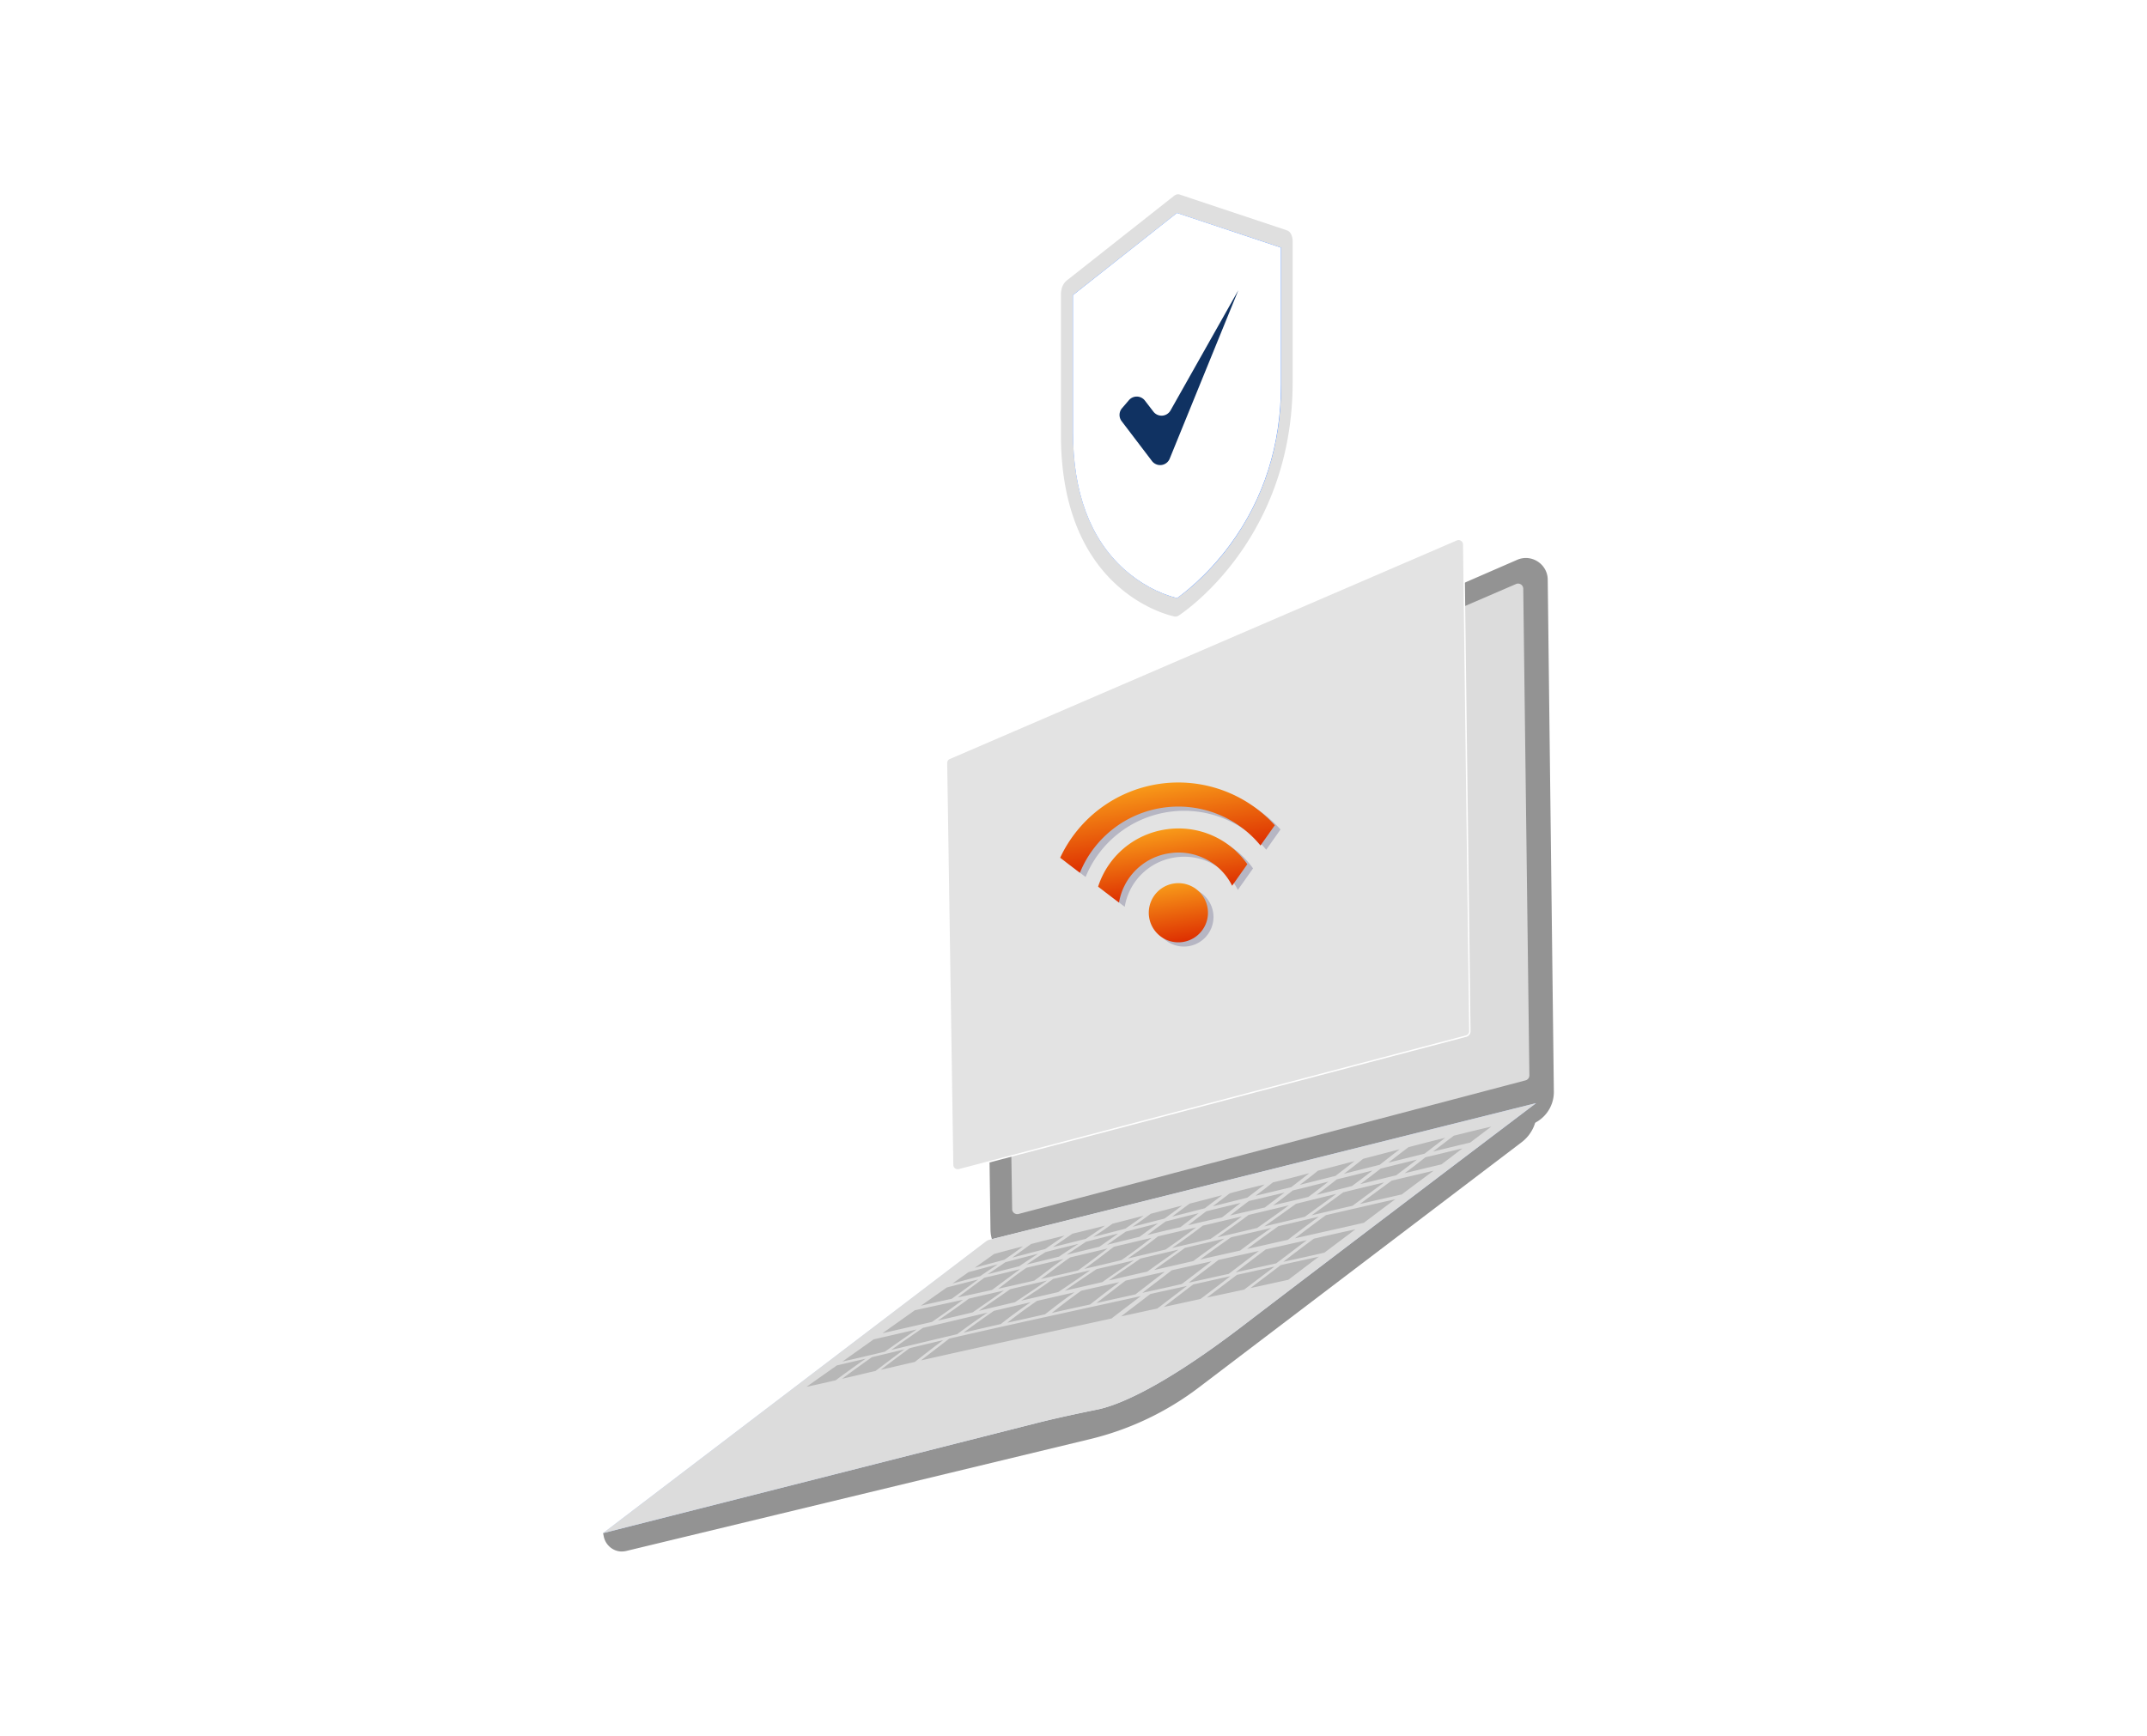 <svg xmlns="http://www.w3.org/2000/svg" width="267" height="216" fill="none"><g clip-path="url(#a)"><path fill="#939393" d="m192.475 72.097.762 63.679a4.31 4.31 0 0 1-3.167 4.215l-61.44 17.051c-2.715.762-5.43-1.263-5.454-4.096l-.738-52.891a2.35 2.35 0 0 1 1.405-2.192l64.822-28.22c1.786-.785 3.787.525 3.81 2.454"/><path fill="#DCDCDC" d="m189.431 73.213.762 60.559c0 .286-.19.548-.476.62l-63.06 16.622c-.381.095-.786-.191-.786-.595l-.762-50.01c0-.262.143-.476.381-.572l63.06-27.195a.642.642 0 0 1 .881.571"/><path fill="#939393" d="m75 190.711.071.357c.215 1.215 1.358 2.096 2.573 1.905.047 0 .118-.024.166-.024l57.654-13.907a36.5 36.5 0 0 0 13.693-6.501l40.079-30.458a4.77 4.77 0 0 0 1.881-3.811v-.881c0-.095-.095-.143-.166-.095l-16.765 10.669-34.65 24.219-60.059 16.169z"/><path fill="url(#b)" d="M122.104 154.825 75 190.713l53.82-13.669c2.548-.643 5.12-1.191 7.692-1.715 2.286-.476 7.62-2.453 17.86-10.264 14.622-11.169 36.65-27.838 36.65-27.838l-67.37 16.836a4.1 4.1 0 0 0-1.548.762"/><path fill="url(#c)" d="m116.41 171.042-16.17 12.026c-.095.072-.024.191.072.167l22.242-5.287c.024 0 .024 0 .048-.024l13.526-10.906c.072-.072.024-.191-.072-.167l-19.599 4.143c0 .048-.023.048-.047.048"/><path fill="#DCDCDC" d="M122.628 154.42 75 190.713l53.82-13.669c2.548-.643 5.12-1.191 7.692-1.715 2.286-.476 7.62-2.453 17.86-10.264 14.622-11.169 36.65-27.838 36.65-27.838l-68.013 17.003a1.2 1.2 0 0 0-.381.19"/><path fill="#B7B7B7" d="M178.209 143.248c1.833-.452 2.738-.667 4.62-1.119 1.047-.786 1.571-1.191 2.619-1.977-1.881.429-2.81.667-4.644 1.12-1.047.786-1.571 1.19-2.595 1.976m-5.549 1.381c1.786-.452 2.691-.666 4.501-1.119 1.024-.786 1.548-1.191 2.572-1.976-1.834.452-2.739.69-4.573 1.166-1 .762-1.5 1.144-2.5 1.929m-5.525 1.382c1.786-.453 2.667-.667 4.453-1.12 1.001-.785 1.477-1.166 2.477-1.929-1.81.477-2.739.715-4.549 1.191a91 91 0 0 1-2.381 1.858m-5.501 1.381c1.786-.453 2.667-.667 4.453-1.119.953-.739 1.429-1.096 2.358-1.834q-2.273.6-4.548 1.191a58 58 0 0 1-2.263 1.762m-5.501 1.357c1.786-.428 2.691-.643 4.453-1.071.905-.715 1.358-1.048 2.239-1.739-1.81.476-2.715.715-4.525 1.143-.833.667-1.262.977-2.167 1.667m-5.31 1.31c1.69-.429 2.548-.643 4.286-1.072.881-.666 1.31-1 2.167-1.643a143 143 0 0 0-4.334 1.096c-.833.643-1.262.952-2.119 1.619m-5.073 1.286c1.619-.405 2.429-.619 4.096-1.048.857-.667 1.286-.976 2.143-1.619-1.667.428-2.453.643-4.048 1.048-.881.643-1.31.976-2.191 1.619m-4.906 1.262c1.572-.405 2.382-.619 3.977-1.024.881-.643 1.31-.952 2.191-1.619-1.572.405-2.357.619-3.905 1.024-.905.667-1.334.976-2.263 1.619m-4.882 1.262c1.596-.404 2.382-.619 3.977-1.024.929-.643 1.382-.952 2.287-1.619-1.548.405-2.31.595-3.882 1-.953.691-1.429 1-2.382 1.643m-5.024 1.262c1.643-.404 2.476-.619 4.096-1.024.952-.642 1.429-.952 2.381-1.643-1.572.405-2.381.596-4.048 1.001zm-5.049 1.31c1.643-.428 2.453-.643 4.096-1.072l2.406-1.666c-1.668.404-2.501.619-4.168 1.047zm-2.262-.452c1.31-.357 2.119-.572 3.596-.953-.929.715-1.405 1.024-2.31 1.667-1.5.405-2.31.619-3.691 1zm51.057-10.05c1.81-.429 2.739-.667 4.572-1.095 1.048-.786 1.572-1.191 2.596-1.977-1.857.429-2.762.667-4.596 1.096-1.024.809-1.524 1.214-2.572 1.976m-5.572 3.834c2.071-.476 3.119-.714 5.215-1.19 1.572-1.191 2.358-1.763 3.953-2.953-2.095.5-3.143.738-5.215 1.238-1.596 1.167-2.382 1.738-3.953 2.905m-6.001 1.405q2.546-.599 5.096-1.19c1.572-1.167 2.357-1.739 3.929-2.906-2.048.5-3.072.739-5.096 1.239-1.548 1.143-2.358 1.714-3.929 2.857m-5.883 1.382q2.512-.6 5.025-1.191c1.572-1.143 2.382-1.715 3.93-2.858-2.025.5-3.025.738-5.025 1.239-1.572 1.142-2.358 1.69-3.93 2.81m-5.834 1.357c1.953-.452 2.977-.691 4.953-1.167 1.572-1.119 2.382-1.667 3.93-2.81l-5.001 1.191c-1.524 1.143-2.31 1.69-3.882 2.786m4.12 6.311c1.881-.405 2.81-.619 4.691-1.024 1.524-1.143 2.286-1.739 3.811-2.882-1.906.429-2.858.619-4.74 1.048-1.5 1.143-2.262 1.714-3.762 2.858m-5.43 1.19c1.858-.405 2.787-.595 4.644-1 1.5-1.143 2.262-1.714 3.763-2.857-1.882.404-2.811.619-4.668 1.023-1.5 1.144-2.262 1.715-3.739 2.834m-5.358 1.167c1.834-.405 2.739-.595 4.572-1 1.477-1.119 2.239-1.691 3.715-2.834-1.857.405-2.762.619-4.619 1.024-1.477 1.119-2.215 1.691-3.668 2.81m-5.31 1.167c1.786-.381 2.69-.595 4.501-.976 1.476-1.119 2.214-1.691 3.691-2.81-1.834.405-2.739.595-4.549 1-1.453 1.119-2.191 1.667-3.643 2.786m-22.124 2.953a169 169 0 0 0-3.524 2.715c-1.691.381-2.548.595-4.239.976 1.381-1.047 2.096-1.595 3.596-2.691 1.643-.404 2.476-.595 4.167-1m-4.81 1.143c-1.5 1.096-2.215 1.643-3.596 2.691-1.667.381-2.501.595-4.167.977a156 156 0 0 1 3.714-2.692c1.596-.381 2.406-.571 4.049-.976m-8.407 2.001c1.334-.31 2.12-.5 3.573-.834a225 225 0 0 0-3.739 2.691c-1.477.333-2.286.524-3.62.81zm37.793-8.621c-1.452 1.119-2.191 1.667-3.643 2.786-8.049 1.762-15.908 3.453-23.695 5.215 1.381-1.071 2.096-1.619 3.524-2.714 7.835-1.81 15.741-3.501 23.814-5.287m3.882-5.978c1.905-.452 2.858-.666 4.811-1.143 1.571-1.095 2.357-1.643 3.881-2.786-1.976.453-2.953.691-4.858 1.143a92 92 0 0 1-3.834 2.786m-5.501 1.31c1.857-.452 2.786-.666 4.691-1.119a98 98 0 0 0 3.811-2.762c-1.905.452-2.858.666-4.739 1.119-1.429 1.119-2.191 1.667-3.763 2.762m-5.406 1.286c1.834-.429 2.763-.643 4.62-1.095a69 69 0 0 0 3.739-2.763c-1.881.429-2.81.667-4.667 1.096-1.429 1.071-2.144 1.667-3.692 2.762m-5.406 1.262c1.882-.428 2.787-.643 4.621-1.071 1.547-1.096 2.262-1.691 3.691-2.739-1.858.453-2.787.667-4.668 1.119-1.453 1-2.119 1.596-3.644 2.691m-5.31 1.215c1.762-.405 2.667-.595 4.501-1.024 1.524-1.096 2.167-1.667 3.643-2.691-1.881.452-2.81.667-4.62 1.095-1.429.977-2.071 1.524-3.524 2.62m2.739-2.453-3.501 2.596c-1.739.381-2.596.571-4.263.929l3.31-2.453c1.762-.405 2.668-.619 4.454-1.072m-9.121 2.286c1.452-.381 2.31-.595 3.905-1 .072-.048-3.286 2.405-3.286 2.405-1.548.334-2.382.524-3.834.858zm41.841-3.191c2.048-.452 3.072-.667 5.12-1.143 1.548-1.167 2.31-1.738 3.858-2.905-2.072.452-3.12.69-5.168 1.167a160 160 0 0 0-3.81 2.881m-5.93 1.31c2.024-.453 3.025-.667 5.049-1.119 1.524-1.143 2.286-1.739 3.81-2.882-2.048.453-3.072.691-5.096 1.143-1.524 1.143-2.262 1.715-3.763 2.858m-5.834 1.286c1.976-.429 2.977-.667 4.977-1.096 1.5-1.143 2.239-1.714 3.763-2.857-2.024.452-3.025.667-5.025 1.119-1.5 1.143-2.239 1.691-3.715 2.834m-5.763 1.262c1.953-.429 2.929-.643 4.906-1.095 1.476-1.12 2.214-1.691 3.715-2.834-1.977.452-2.977.667-4.954 1.119-1.476 1.143-2.214 1.691-3.667 2.81m-5.692 1.262c1.929-.428 2.906-.643 4.835-1.072l3.643-2.81c-1.953.429-2.929.667-4.858 1.096-1.476 1.119-2.167 1.667-3.62 2.786m-5.572 1.239c1.905-.429 2.858-.644 4.763-1.048a163 163 0 0 1 3.643-2.787q-2.37.532-4.739 1.072c-1.548 1.096-2.262 1.667-3.667 2.763m-5.525 1.214c1.881-.405 2.81-.619 4.691-1.048 1.429-1.095 2.12-1.667 3.668-2.738q-2.335.531-4.668 1.071a68 68 0 0 0-3.691 2.715m-5.453 1.238q2.32-.543 4.643-1.071a60 60 0 0 1 3.715-2.715c-1.833.429-2.762.643-4.572 1.071a146 146 0 0 0-3.786 2.715m3-2.5a102 102 0 0 0-3.786 2.691c-2.739.643-5.478 1.31-8.192 1.953 1.548-1.096 2.357-1.644 3.929-2.739 2.691-.619 5.358-1.262 8.049-1.905m-14.169 3.334c2.072-.476 3.191-.738 5.358-1.238a279 279 0 0 0-3.953 2.762c-2.143.524-3.286.786-5.287 1.238zm52.391-12.574c3.405-.762 5.12-1.143 8.573-1.929 1.548-1.167 2.334-1.762 3.905-2.929-3.476.786-5.191 1.191-8.62 1.976-1.572 1.144-2.334 1.739-3.858 2.882m-5.954 1.333c2.024-.452 3.025-.69 5.073-1.142a161 161 0 0 1 3.858-2.882c-2.025.476-3.049.714-5.049 1.191-1.572 1.143-2.381 1.691-3.882 2.833m-5.834 1.31c1.976-.452 2.977-.666 4.977-1.119 1.5-1.143 2.286-1.691 3.858-2.81-2.001.476-3.001.691-5.001 1.167-1.548 1.095-2.334 1.643-3.834 2.762m-5.739 1.31c1.952-.452 2.929-.667 4.882-1.119 1.5-1.119 2.286-1.667 3.857-2.786-1.976.452-2.953.69-4.882 1.143-1.548 1.119-2.357 1.667-3.857 2.762m-5.621 1.286c1.906-.429 2.858-.667 4.787-1.095a264 264 0 0 1 3.882-2.739c-1.905.453-2.858.667-4.739 1.119-1.572 1.096-2.382 1.62-3.93 2.715m-5.477 1.286c1.858-.429 2.786-.643 4.668-1.072 1.548-1.095 2.357-1.643 3.929-2.714-1.857.452-2.786.666-4.644 1.095-1.548 1.048-2.381 1.595-3.953 2.691m-5.429 1.238c1.833-.428 2.762-.643 4.62-1.071a238 238 0 0 0 3.976-2.715c-1.833.429-2.762.643-4.596 1.071-1.548 1.12-2.381 1.644-4 2.715m-5.263 1.262q2.247-.548 4.5-1.071c1.596-1.072 2.43-1.619 3.977-2.691-1.833.429-2.786.643-4.572 1.072-1.524 1.071-2.334 1.619-3.905 2.69m3.119-2.524c-1.5 1.072-2.31 1.62-3.881 2.715-1.763.429-2.62.619-4.334 1.024a137 137 0 0 0 3.881-2.739c1.691-.405 2.572-.595 4.334-1m-11.073 2.453c2.334-.524 3.548-.762 6.001-1.31a110 110 0 0 1-3.882 2.763c-2.5.571-3.762.857-6.144 1.405zm55.391-15.693c1.786-.429 2.668-.667 4.477-1.096 1.024-.786 1.548-1.167 2.572-1.953-1.81.453-2.715.667-4.5 1.12-1.001.762-1.525 1.167-2.549 1.929m-5.429 1.333c1.762-.428 2.643-.643 4.405-1.095 1.024-.762 1.548-1.143 2.548-1.929-1.786.452-2.667.667-4.429 1.095-1 .786-1.5 1.167-2.524 1.929m-5.406 1.31c1.762-.429 2.619-.619 4.382-1.048q1.263-.935 2.5-1.905c-1.762.429-2.643.667-4.429 1.096-.929.714-1.453 1.119-2.453 1.857m-5.358 1.262c1.714-.405 2.595-.595 4.334-1 1-.762 1.5-1.143 2.453-1.858q-2.21.541-4.43 1.048c-.928.691-1.381 1.048-2.357 1.81m-5.216 1.215c1.667-.405 2.501-.596 4.215-.977.977-.738 1.429-1.119 2.334-1.81-1.738.429-2.595.62-4.286 1.048-.881.667-1.334 1-2.263 1.739m-5.072 1.214c1.643-.405 2.453-.595 4.12-.976.929-.715 1.381-1.072 2.262-1.739-1.667.405-2.476.62-4.096 1.024-.928.667-1.381 1-2.286 1.691m-5.001 1.215c1.619-.405 2.429-.596 4.048-1 .929-.691 1.382-1.025 2.287-1.667-1.596.404-2.406.619-4.001 1.023q-1.176.81-2.334 1.644m-5.025 1.238c1.644-.405 2.453-.595 4.073-1 .952-.667 1.429-1 2.333-1.643-1.595.405-2.381.619-4 1.024-.953.643-1.429.952-2.406 1.619m-4.977 1.214q2.015-.479 4.025-.976a69 69 0 0 1 2.429-1.595c-1.619.404-2.453.595-4.096 1.024-.953.595-1.429.905-2.358 1.547m-4.858 1.215c1.572-.405 2.358-.595 3.93-1 .928-.619 1.381-.929 2.333-1.548-1.619.405-2.429.619-4.048 1.048-.905.619-1.334.905-2.215 1.5m-2.381-.262c1.357-.357 2.167-.595 3.643-.976-.881.595-1.333.881-2.191 1.476-1.405.357-2.167.572-3.429.905z"/><g filter="url(#d)"><path fill="#E3E3E3" d="m180.861 66.547.762 60.559a.636.636 0 0 1-.476.619l-63.06 16.623c-.381.095-.786-.191-.786-.596l-.762-50.01c0-.261.143-.475.381-.57l63.06-27.196a.642.642 0 0 1 .881.571"/><path stroke="#fff" stroke-miterlimit="10" stroke-width=".175" d="m180.861 66.547.762 60.559a.636.636 0 0 1-.476.619l-63.06 16.623c-.381.095-.786-.191-.786-.596l-.762-50.01c0-.261.143-.475.381-.57l63.06-27.196a.642.642 0 0 1 .881.571Z"/></g><g filter="url(#e)"><path fill="#DFDFDF" d="m160.062 27.495-13.336-4.453c-.238-.095-.5-.024-.738.167l-13.336 10.526c-.214.166-.381.404-.524.714a2.7 2.7 0 0 0-.19.976V52.93c0 19.908 14.002 22.552 14.145 22.6.095 0 .191 0 .262-.025.095-.023.191-.047.262-.119.143-.095 14.146-9.12 14.146-29.029V28.853c0-.334-.072-.643-.191-.881-.119-.239-.286-.405-.5-.477"/><path fill="url(#f)" d="M146.369 73.24c-2.358-.619-4.596-1.834-6.597-3.62-4.215-3.81-6.334-9.55-6.334-17.003V35.542l12.931-10.216 12.931 4.31v17.075c0 7.454-2.12 14.146-6.335 19.885-2.977 4.025-6.001 6.215-6.596 6.644"/><path fill="#4687FF" d="m146.368 26.16 12.407 4.143V46.83c0 7.216-2.048 13.67-6.12 19.218-1.905 2.572-4.025 4.715-6.287 6.358-2.262-.619-4.382-1.785-6.287-3.5-4.072-3.691-6.12-9.216-6.12-16.432V35.947zm0-.834L133.461 35.52v17.074c0 7.454 2.119 13.193 6.335 17.004 2.952 2.69 5.977 3.5 6.596 3.62 2.358-1.692 4.596-3.93 6.597-6.621 4.191-5.74 6.334-12.43 6.334-19.885V29.637l-12.955-4.31Z"/><path fill="#FDFEFF" d="M144.566 53.047c.047-.095.119-.19.166-.285.929-1.667 1.882-3.334 2.811-5.001 1-1.763 1.928-3.573 2.905-5.358a74 74 0 0 1 1.857-3.287c.286-.476.572-.929.905-1.334.096-.119.215-.238.334-.285a.4.4 0 0 1 .166-.048c.119 0 .191.12.167.31l-.071.357a11 11 0 0 1-.548 1.548c-.119.286-.215.571-.334.857-.119.31-.262.643-.381.953a195 195 0 0 1-2.571 5.953c-.12.286-.262.572-.381.858-.12.262-.239.5-.334.762-.81 1.786-1.619 3.596-2.453 5.382-.143.333-.309.666-.476 1.024q-.186.4-.357.81c-.381.833-.762 1.69-1.143 2.524-.024.071-.072.142-.119.214q-.18.25-.358.071a1.3 1.3 0 0 1-.166-.214 855 855 0 0 1-4.12-5.74l-.357-.5c-.215-.309-.215-.857 0-1.261.071-.143.19-.239.262-.381.357-.453.69-.93 1.047-1.382.096-.119.167-.238.262-.285.191-.12.358-.096.524.023.024.024.048.072.096.096l.428.571c.143.19.286.381.429.548.595.786 1.167 1.596 1.762 2.381-.024.072 0 .096.048.12Z"/><path fill="#fff" d="M146.368 73.24c-2.357-.619-4.596-1.834-6.596-3.62-4.215-3.81-6.334-9.55-6.334-17.003V35.542l12.93-10.216 12.932 4.31v17.075c0 7.454-2.12 14.146-6.335 19.885-2.977 4.025-6.001 6.215-6.597 6.644"/></g><path fill="#103262" d="m143.437 51.207-1.059-1.377a1.28 1.28 0 0 0-1.985-.052l-.861 1.004a1.28 1.28 0 0 0-.047 1.607l3.774 4.962a1.28 1.28 0 0 0 2.203-.292l8.535-20.95-8.431 14.947a1.28 1.28 0 0 1-2.129.151"/><g filter="url(#g)"><g fill="#000042" opacity=".2"><path d="M150.194 115.993a3.678 3.678 0 1 0-5.93-4.354 3.678 3.678 0 0 0 5.93 4.354"/><path d="m153.938 110.449 1.888-2.676c-2.26-3.232-6.157-4.94-10.166-4.326a10.43 10.43 0 0 0-8.389 7.117l2.598 1.983a7.44 7.44 0 0 1 6.244-6.138 7.45 7.45 0 0 1 7.825 4.04"/><path d="m157.466 105.449 1.779-2.52a16.207 16.207 0 0 0-26.692 4.041l2.452 1.872a13.212 13.212 0 0 1 22.461-3.393"/></g><path fill="url(#h)" d="M147.086 116.927a3.68 3.68 0 1 0-1.115-7.275 3.68 3.68 0 0 0 1.115 7.275"/><path fill="url(#i)" d="m153.227 109.928 1.888-2.677c-2.26-3.231-6.157-4.94-10.166-4.326-3.991.612-7.184 3.384-8.389 7.118l2.598 1.982a7.45 7.45 0 0 1 6.248-6.135 7.44 7.44 0 0 1 7.821 4.038"/><path fill="url(#j)" d="m156.755 104.924 1.779-2.52a16.206 16.206 0 0 0-26.692 4.041l2.452 1.872a13.21 13.21 0 0 1 22.461-3.393"/></g></g><defs><linearGradient id="b" x1="81.702" x2="187.155" y1="187.068" y2="138.681" gradientUnits="userSpaceOnUse"><stop stop-color="#BDD4FF"/><stop offset=".125" stop-color="#C3D8FF"/><stop offset=".285" stop-color="#D2E2FF"/><stop offset=".464" stop-color="#EDF3FF"/><stop offset=".467" stop-color="#EDF3FF"/><stop offset=".632" stop-color="#D9E6FF"/><stop offset=".853" stop-color="#C5D9FF"/><stop offset="1" stop-color="#BDD4FF"/></linearGradient><linearGradient id="c" x1="87.553" x2="139.998" y1="183.976" y2="168.433" gradientUnits="userSpaceOnUse"><stop stop-color="#fff"/><stop offset=".369" stop-color="#E1EBFF"/><stop offset=".764" stop-color="#C7DAFF"/><stop offset="1" stop-color="#BDD4FF"/></linearGradient><linearGradient id="f" x1="147.734" x2="161.823" y1="6.252" y2="75.241" gradientUnits="userSpaceOnUse"><stop stop-color="#BDD4FF"/><stop offset=".202" stop-color="#98BCFF"/><stop offset=".432" stop-color="#74A5FF"/><stop offset=".648" stop-color="#5B94FF"/><stop offset=".844" stop-color="#4B8AFF"/><stop offset="1" stop-color="#4687FF"/></linearGradient><linearGradient id="h" x1="145.972" x2="147.086" y1="109.654" y2="116.927" gradientUnits="userSpaceOnUse"><stop stop-color="#F89A19"/><stop offset="1" stop-color="#DD2E01"/></linearGradient><linearGradient id="i" x1="144.961" x2="146.199" y1="102.924" y2="111.004" gradientUnits="userSpaceOnUse"><stop stop-color="#F89A19"/><stop offset="1" stop-color="#DD2E01"/></linearGradient><linearGradient id="j" x1="144.092" x2="145.528" y1="97.269" y2="106.643" gradientUnits="userSpaceOnUse"><stop stop-color="#F89A19"/><stop offset="1" stop-color="#DD2E01"/></linearGradient><filter id="d" width="71.325" height="84.68" x="114.586" y="63.973" color-interpolation-filters="sRGB" filterUnits="userSpaceOnUse"><feFlood flood-opacity="0" result="BackgroundImageFix"/><feColorMatrix in="SourceAlpha" result="hardAlpha" values="0 0 0 0 0 0 0 0 0 0 0 0 0 0 0 0 0 0 127 0"/><feOffset dx="1.167" dy="1.167"/><feGaussianBlur stdDeviation="1.517"/><feComposite in2="hardAlpha" operator="out"/><feColorMatrix values="0 0 0 0 1 0 0 0 0 1 0 0 0 0 1 0 0 0 0.37 0"/><feBlend in2="BackgroundImageFix" result="effect1_dropShadow_349_2618"/><feBlend in="SourceGraphic" in2="effect1_dropShadow_349_2618" result="shape"/></filter><filter id="e" width="30.679" height="54.627" x="131.004" y="23" color-interpolation-filters="sRGB" filterUnits="userSpaceOnUse"><feFlood flood-opacity="0" result="BackgroundImageFix"/><feColorMatrix in="SourceAlpha" result="hardAlpha" values="0 0 0 0 0 0 0 0 0 0 0 0 0 0 0 0 0 0 127 0"/><feOffset dy="1.167"/><feGaussianBlur stdDeviation=".467"/><feComposite in2="hardAlpha" operator="out"/><feColorMatrix values="0 0 0 0 1 0 0 0 0 1 0 0 0 0 1 0 0 0 0.37 0"/><feBlend in2="BackgroundImageFix" result="effect1_dropShadow_349_2618"/><feBlend in="SourceGraphic" in2="effect1_dropShadow_349_2618" result="shape"/></filter><filter id="g" width="34.219" height="27.231" x="128.434" y="93.926" color-interpolation-filters="sRGB" filterUnits="userSpaceOnUse"><feFlood flood-opacity="0" result="BackgroundImageFix"/><feColorMatrix in="SourceAlpha" result="hardAlpha" values="0 0 0 0 0 0 0 0 0 0 0 0 0 0 0 0 0 0 127 0"/><feOffset dy=".253"/><feGaussianBlur stdDeviation="1.705"/><feComposite in2="hardAlpha" operator="out"/><feColorMatrix values="0 0 0 0 0 0 0 0 0 0 0 0 0 0 0 0 0 0 0.25 0"/><feBlend in2="BackgroundImageFix" result="effect1_dropShadow_349_2618"/><feBlend in="SourceGraphic" in2="effect1_dropShadow_349_2618" result="shape"/></filter><clipPath id="a"><path fill="#fff" d="M0 0h267v216H0z"/></clipPath></defs></svg>
